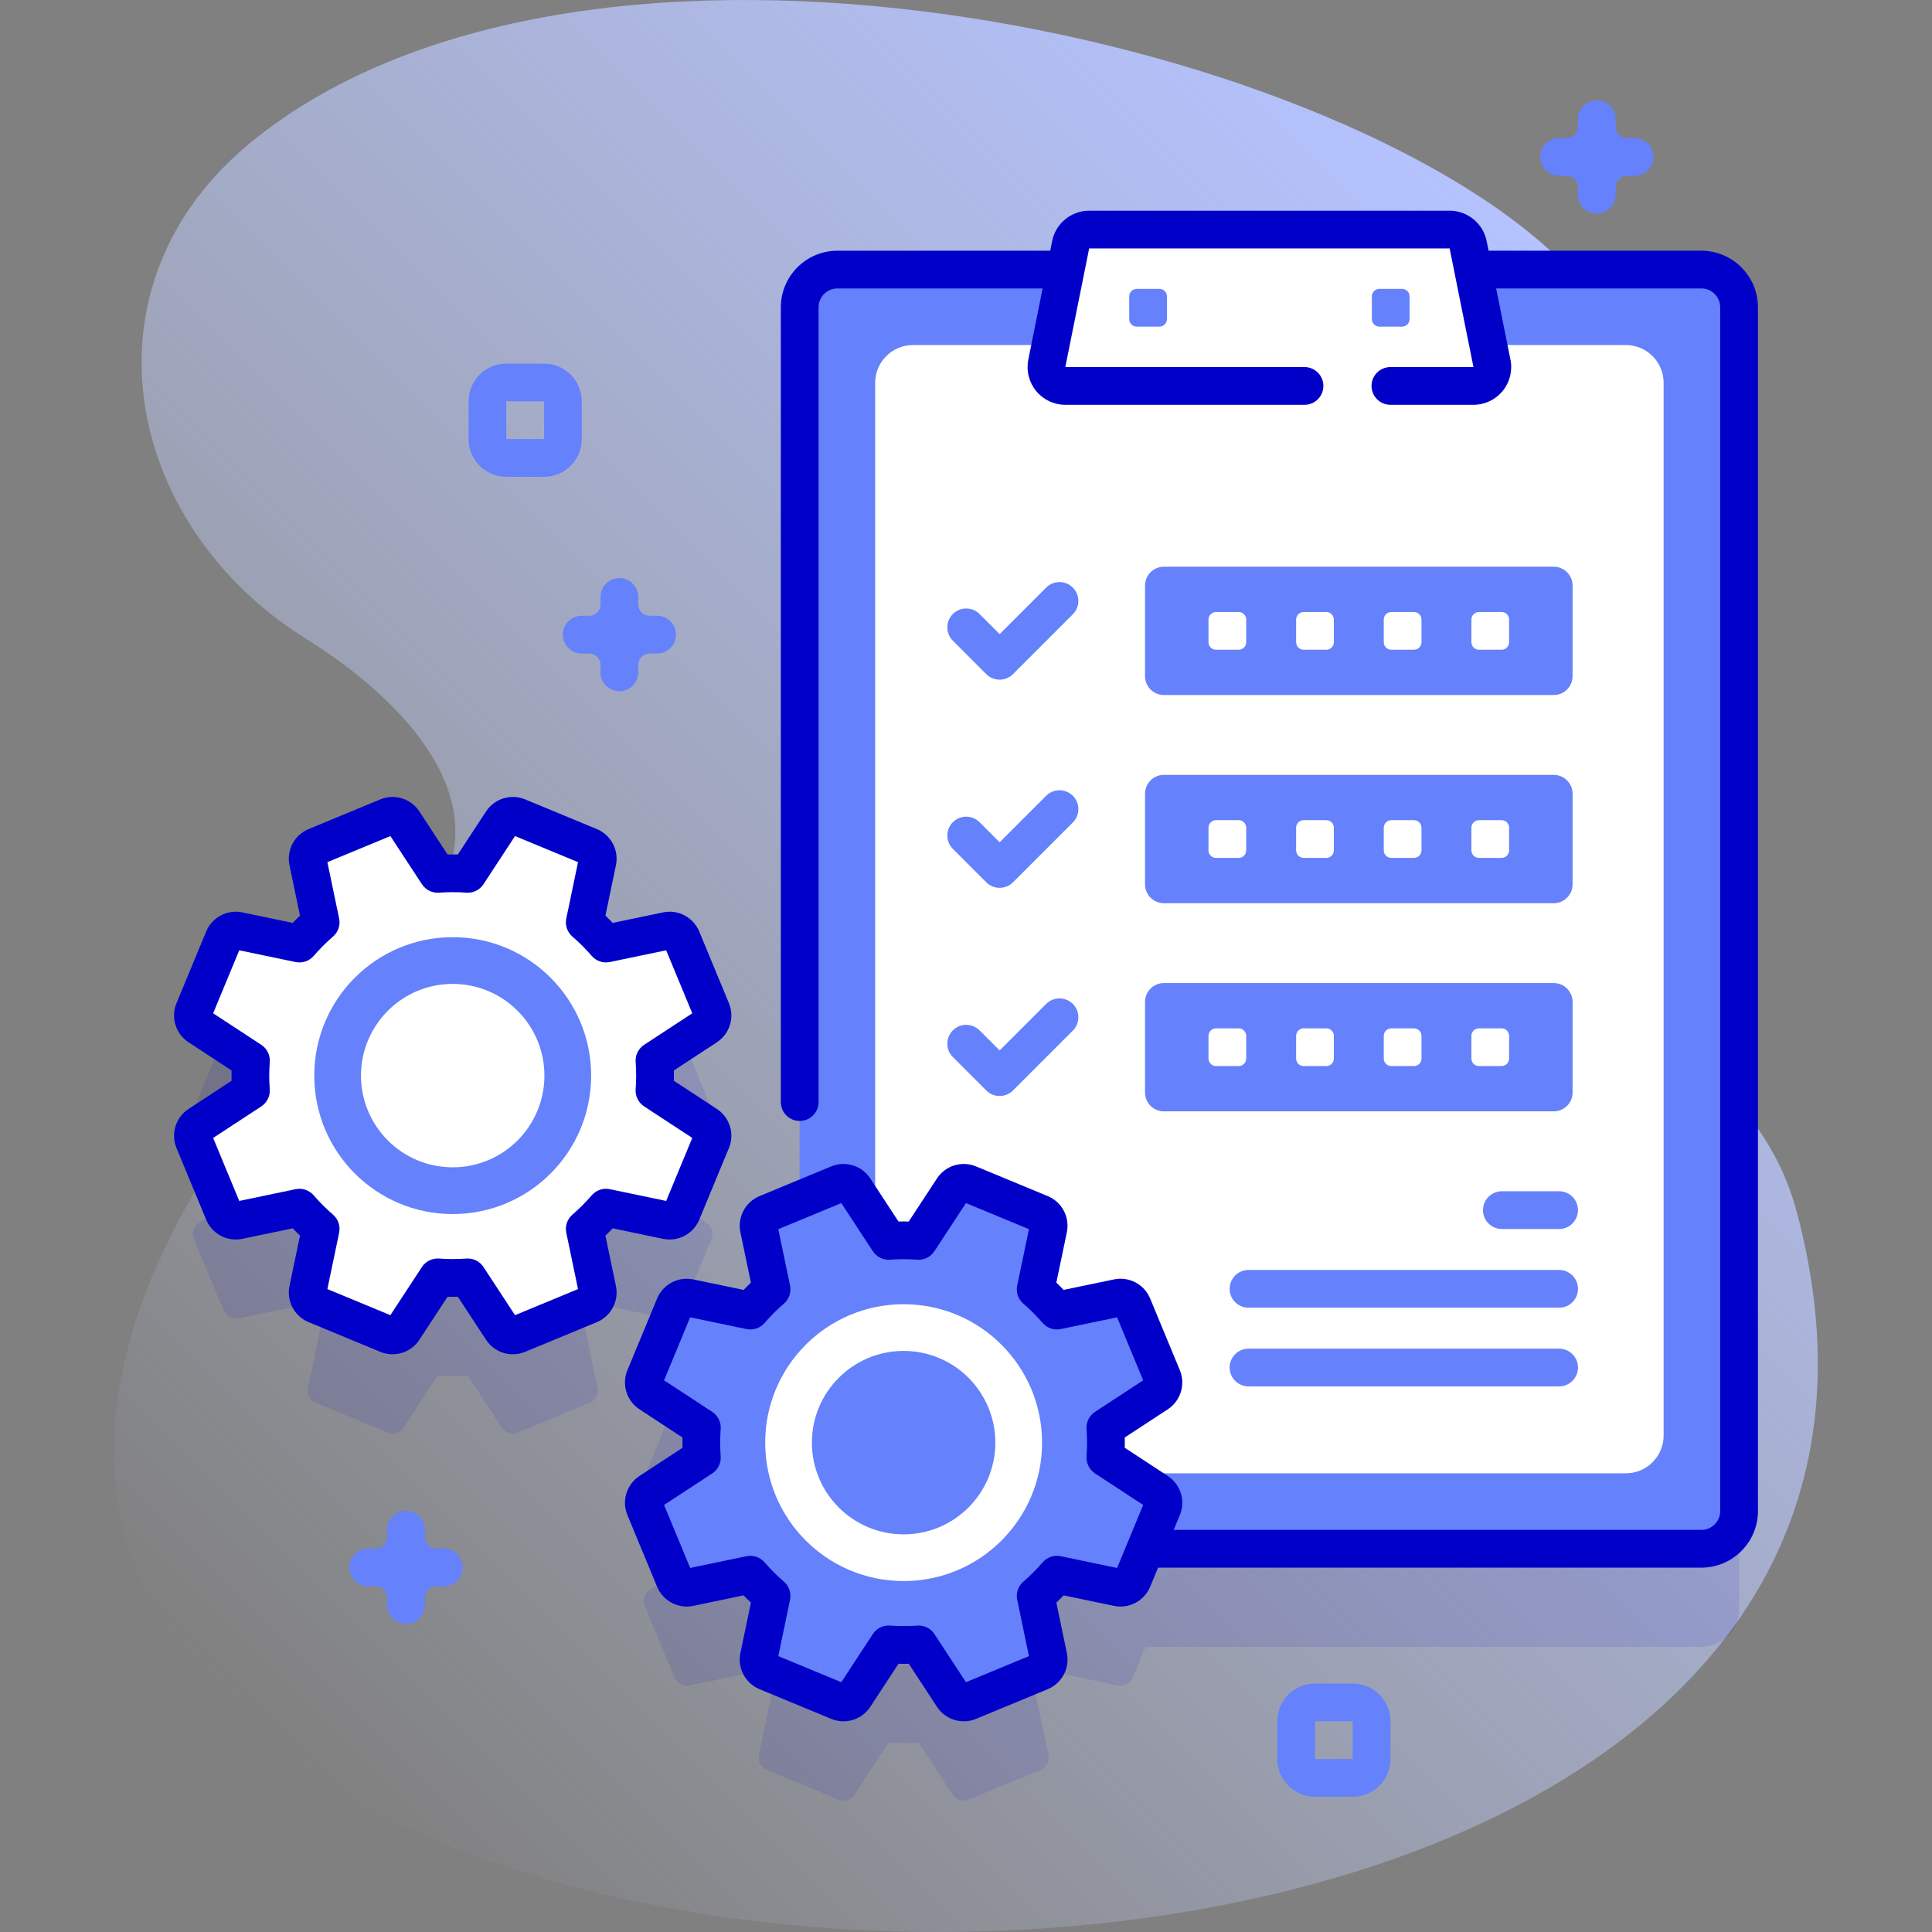 <svg id="Capa_1" enable-background="new 0 0 512 512" viewBox="0 0 512 512" xmlns="http://www.w3.org/2000/svg" xmlns:xlink="http://www.w3.org/1999/xlink"><rect x="0" y="0" width="512" height="512" fill="#808080" stroke="none"/><linearGradient id="SVGID_1_" gradientUnits="userSpaceOnUse" x1="52.928" x2="421.388" y1="445.289" y2="76.829"><stop offset="0" stop-color="#cfdbff" stop-opacity="0"/><stop offset="1" stop-color="#b4c2ff"/></linearGradient><g><g><path d="m476.101 320.934c-15.93-59.462-104.684-70.074-111.848-101.281-14.598-63.597 108.521-93.462 48.742-151.196-61.282-59.186-256.769-102.814-345.718-31.384-47.71 38.313-34.349 102.276 13.832 132.214 28.798 17.894 56.152 48.592 27.322 76.681-318.857 310.657 445.823 366.69 367.67 74.966z" fill="url(#SVGID_1_)"/></g><g><g><g fill="#0000c9" opacity=".1"><path d="m450.878 97.442h-228.95c-5.523 0-10 4.477-10 10v236.541l-8.735 3.618c-1.552.643-2.427 2.298-2.084 3.943l3.367 16.147c-2.026 1.745-3.904 3.628-5.625 5.63l-16.15-3.368c-1.644-.343-3.3.532-3.943 2.084l-7.87 18.999c-.643 1.552-.091 3.341 1.314 4.261l13.801 9.039c-.198 2.633-.202 5.291-.003 7.958l-13.798 9.037c-1.405.92-1.957 2.71-1.314 4.261l7.87 18.999c.643 1.552 2.298 2.427 3.943 2.084l16.147-3.367c1.745 2.027 3.628 3.904 5.63 5.625l-3.367 16.151c-.343 1.644.532 3.3 2.084 3.943l18.999 7.87c1.552.643 3.341.091 4.261-1.314l9.039-13.801c2.633.198 5.291.202 7.958.003l9.037 13.798c.92 1.405 2.71 1.957 4.261 1.314l18.999-7.87c1.552-.643 2.427-2.298 2.084-3.943l-3.367-16.147c2.027-1.745 3.904-3.628 5.625-5.63l16.15 3.368c1.644.343 3.3-.532 3.943-2.084l3.377-8.153h147.318c5.523 0 10-4.477 10-10v-318.996c-.001-5.523-4.479-10-10.001-10z"/><path d="m160.591 346.042 16.15 3.368c1.644.343 3.3-.532 3.943-2.084l7.87-18.999c.643-1.552.091-3.341-1.314-4.261l-13.801-9.039c.198-2.632.202-5.291.003-7.958l13.798-9.037c1.405-.92 1.957-2.71 1.314-4.261l-7.87-18.999c-.643-1.552-2.298-2.427-3.943-2.084l-16.147 3.367c-1.745-2.027-3.628-3.904-5.63-5.625l3.368-16.15c.343-1.644-.532-3.3-2.084-3.943l-18.999-7.87c-1.552-.643-3.341-.091-4.261 1.314l-9.039 13.801c-2.633-.198-5.291-.202-7.958-.003l-9.036-13.798c-.92-1.405-2.71-1.957-4.261-1.314l-18.999 7.87c-1.552.643-2.427 2.298-2.084 3.943l3.367 16.146c-2.026 1.745-3.904 3.628-5.625 5.63l-16.15-3.368c-1.644-.343-3.3.532-3.943 2.084l-7.87 18.999c-.643 1.552-.091 3.341 1.314 4.261l13.801 9.039c-.198 2.633-.202 5.291-.003 7.958l-13.798 9.037c-1.405.92-1.957 2.71-1.314 4.261l7.87 18.999c.643 1.552 2.298 2.427 3.943 2.084l16.147-3.367c1.745 2.027 3.628 3.904 5.63 5.625l-3.367 16.151c-.343 1.644.532 3.3 2.084 3.942l18.999 7.87c1.552.643 3.341.091 4.261-1.314l9.038-13.801c2.633.198 5.291.202 7.958.003l9.037 13.798c.92 1.405 2.71 1.957 4.261 1.314l18.999-7.87c1.552-.643 2.427-2.298 2.084-3.943l-3.367-16.147c2.026-1.745 3.903-3.628 5.624-5.629z"/></g><g><g><g><g><path d="m450.878 410.438h-228.95c-5.523 0-10-4.477-10-10v-318.996c0-5.523 4.477-10 10-10h228.949c5.523 0 10 4.477 10 10v318.997c.001 5.522-4.477 9.999-9.999 9.999z" fill="#6581fc"/><path d="m440.876 101.44v279c0 5.51-4.48 10-10 10h-188.95c-5.51 0-10-4.49-10-10v-279c0-5.51 4.49-10 10-10h188.95c5.519 0 10 4.49 10 10z" fill="#fff"/></g><g><path d="m283.738 64.852-6.319 31.44c-.622 3.095 1.745 5.985 4.902 5.985h108.164c3.157 0 5.524-2.89 4.902-5.985l-6.319-31.44c-.469-2.335-2.52-4.015-4.902-4.015h-95.527c-2.381.001-4.432 1.681-4.901 4.015z" fill="#fff"/></g><g fill="#6581fc"><path d="m307.252 86.558h-6c-1.105 0-2-.895-2-2v-6c0-1.105.895-2 2-2h6c1.105 0 2 .895 2 2v6c0 1.104-.896 2-2 2z"/><path d="m371.554 86.558h-6c-1.105 0-2-.895-2-2v-6c0-1.105.895-2 2-2h6c1.105 0 2 .895 2 2v6c0 1.104-.895 2-2 2z"/></g></g><g><g><g><path d="m411.754 184.189h-103.309c-2.761 0-5-2.239-5-5v-24c0-2.761 2.239-5 5-5h103.309c2.761 0 5 2.239 5 5v24c0 2.761-2.239 5-5 5z" fill="#6581fc"/><g><g><path d="m328.262 172.189h-6c-1.105 0-2-.895-2-2v-6c0-1.105.895-2 2-2h6c1.105 0 2 .895 2 2v6c0 1.105-.895 2-2 2z" fill="#fff"/></g><g><path d="m351.487 172.189h-6c-1.105 0-2-.895-2-2v-6c0-1.105.895-2 2-2h6c1.105 0 2 .895 2 2v6c0 1.105-.896 2-2 2z" fill="#fff"/></g><g><path d="m374.711 172.189h-6c-1.105 0-2-.895-2-2v-6c0-1.105.895-2 2-2h6c1.105 0 2 .895 2 2v6c0 1.105-.895 2-2 2z" fill="#fff"/></g><g><path d="m397.936 172.189h-6c-1.105 0-2-.895-2-2v-6c0-1.105.895-2 2-2h6c1.105 0 2 .895 2 2v6c0 1.105-.896 2-2 2z" fill="#fff"/></g></g></g><g><path d="m264.914 180.121c-1.326 0-2.598-.527-3.536-1.464l-8.861-8.862c-1.953-1.953-1.953-5.119 0-7.071 1.954-1.952 5.119-1.951 7.071 0l5.326 5.326 12.328-12.328c1.953-1.952 5.118-1.952 7.071 0 1.953 1.953 1.953 5.119 0 7.071l-15.864 15.864c-.938.937-2.209 1.464-3.535 1.464z" fill="#6581fc"/></g></g><g><g><path d="m411.754 239.354h-103.309c-2.761 0-5-2.239-5-5v-24c0-2.761 2.239-5 5-5h103.309c2.761 0 5 2.239 5 5v24c0 2.762-2.239 5-5 5z" fill="#6581fc"/><g><g><path d="m328.262 227.354h-6c-1.105 0-2-.895-2-2v-6c0-1.105.895-2 2-2h6c1.105 0 2 .895 2 2v6c0 1.105-.895 2-2 2z" fill="#fff"/></g><g><path d="m351.487 227.354h-6c-1.105 0-2-.895-2-2v-6c0-1.105.895-2 2-2h6c1.105 0 2 .895 2 2v6c0 1.105-.896 2-2 2z" fill="#fff"/></g><g><path d="m374.711 227.354h-6c-1.105 0-2-.895-2-2v-6c0-1.105.895-2 2-2h6c1.105 0 2 .895 2 2v6c0 1.105-.895 2-2 2z" fill="#fff"/></g><g><path d="m397.936 227.354h-6c-1.105 0-2-.895-2-2v-6c0-1.105.895-2 2-2h6c1.105 0 2 .895 2 2v6c0 1.105-.896 2-2 2z" fill="#fff"/></g></g></g><g><path d="m264.914 235.286c-1.28 0-2.559-.488-3.536-1.464l-8.861-8.861c-1.953-1.953-1.953-5.119 0-7.071s5.118-1.952 7.071 0l5.326 5.326 12.328-12.328c1.953-1.952 5.118-1.952 7.071 0 1.953 1.953 1.953 5.119 0 7.071l-15.864 15.864c-.976.975-2.256 1.463-3.535 1.463z" fill="#6581fc"/></g></g><g><g><path d="m411.754 294.52h-103.309c-2.761 0-5-2.239-5-5v-24c0-2.761 2.239-5 5-5h103.309c2.761 0 5 2.239 5 5v24c0 2.761-2.239 5-5 5z" fill="#6581fc"/><g><g><path d="m328.262 282.52h-6c-1.105 0-2-.895-2-2v-6c0-1.105.895-2 2-2h6c1.105 0 2 .895 2 2v6c0 1.104-.895 2-2 2z" fill="#fff"/></g><g><path d="m351.487 282.52h-6c-1.105 0-2-.895-2-2v-6c0-1.105.895-2 2-2h6c1.105 0 2 .895 2 2v6c0 1.104-.896 2-2 2z" fill="#fff"/></g><g><path d="m374.711 282.52h-6c-1.105 0-2-.895-2-2v-6c0-1.105.895-2 2-2h6c1.105 0 2 .895 2 2v6c0 1.104-.895 2-2 2z" fill="#fff"/></g><g><path d="m397.936 282.52h-6c-1.105 0-2-.895-2-2v-6c0-1.105.895-2 2-2h6c1.105 0 2 .895 2 2v6c0 1.104-.896 2-2 2z" fill="#fff"/></g></g></g><g><path d="m264.914 290.451c-1.28 0-2.559-.488-3.536-1.464l-8.861-8.861c-1.953-1.953-1.953-5.119 0-7.071s5.118-1.952 7.071 0l5.326 5.326 12.328-12.328c1.954-1.952 5.119-1.951 7.071 0 1.953 1.953 1.953 5.119 0 7.071l-15.864 15.863c-.976.976-2.256 1.464-3.535 1.464z" fill="#6581fc"/></g></g></g><g><g><path d="m413.179 325.697h-15.17c-2.761 0-5-2.239-5-5s2.239-5 5-5h15.17c2.761 0 5 2.239 5 5s-2.239 5-5 5z" fill="#6581fc"/></g><g><path d="m413.179 346.553h-82.312c-2.761 0-5-2.239-5-5s2.239-5 5-5h82.312c2.761 0 5 2.239 5 5s-2.239 5-5 5z" fill="#6581fc"/></g><g><path d="m413.179 367.409h-82.312c-2.761 0-5-2.239-5-5s2.239-5 5-5h82.312c2.761 0 5 2.239 5 5s-2.239 5-5 5z" fill="#6581fc"/></g></g></g><g><g><path d="m292.941 378.333 13.798-9.037c1.405-.92 1.957-2.71 1.314-4.261l-7.87-18.999c-.643-1.552-2.298-2.427-3.943-2.084l-16.147 3.367c-1.745-2.027-3.628-3.904-5.63-5.625l3.368-16.15c.343-1.644-.532-3.3-2.084-3.943l-18.999-7.87c-1.552-.643-3.341-.091-4.261 1.314l-9.039 13.801c-2.633-.198-5.291-.202-7.958-.003l-9.036-13.798c-.92-1.405-2.71-1.957-4.261-1.314l-18.999 7.87c-1.552.643-2.427 2.298-2.084 3.942l3.367 16.147c-2.026 1.745-3.904 3.628-5.625 5.63l-16.15-3.368c-1.644-.343-3.3.532-3.943 2.084l-7.87 18.999c-.643 1.552-.091 3.341 1.314 4.261l13.801 9.039c-.198 2.632-.202 5.291-.003 7.958l-13.798 9.037c-1.405.92-1.957 2.71-1.314 4.261l7.87 18.999c.643 1.552 2.298 2.427 3.943 2.084l16.147-3.367c1.745 2.027 3.628 3.904 5.63 5.625l-3.368 16.15c-.343 1.644.532 3.3 2.084 3.943l18.999 7.87c1.552.643 3.341.091 4.261-1.314l9.038-13.801c2.633.198 5.291.202 7.958.003l9.037 13.798c.92 1.405 2.71 1.957 4.261 1.314l18.999-7.87c1.552-.643 2.427-2.298 2.084-3.943l-3.367-16.147c2.027-1.745 3.904-3.628 5.625-5.63l16.15 3.368c1.644.343 3.3-.532 3.943-2.084l7.87-18.999c.643-1.552.091-3.341-1.314-4.261l-13.801-9.039c.197-2.631.201-5.29.003-7.957z" fill="#6581fc"/><g><circle cx="239.471" cy="382.314" fill="#fff" r="36.687"/></g><g><circle cx="239.471" cy="382.314" fill="#6581fc" r="24.305"/></g></g></g><g><g><path d="m173.441 281.068 13.798-9.037c1.405-.92 1.957-2.71 1.314-4.261l-7.87-18.999c-.643-1.552-2.298-2.427-3.943-2.084l-16.147 3.367c-1.745-2.027-3.628-3.904-5.63-5.625l3.368-16.15c.343-1.644-.532-3.3-2.084-3.943l-18.999-7.87c-1.552-.643-3.341-.091-4.261 1.314l-9.039 13.801c-2.633-.198-5.291-.202-7.958-.003l-9.036-13.798c-.92-1.405-2.71-1.957-4.261-1.314l-18.999 7.87c-1.552.643-2.427 2.298-2.084 3.942l3.367 16.147c-2.026 1.745-3.904 3.628-5.625 5.63l-16.15-3.368c-1.644-.343-3.3.532-3.943 2.084l-7.87 18.999c-.643 1.552-.091 3.341 1.314 4.261l13.801 9.039c-.198 2.632-.202 5.291-.003 7.958l-13.798 9.037c-1.405.92-1.957 2.71-1.314 4.261l7.87 18.999c.643 1.552 2.298 2.427 3.943 2.084l16.147-3.367c1.745 2.027 3.628 3.904 5.63 5.625l-3.368 16.151c-.343 1.644.532 3.3 2.084 3.943l18.999 7.87c1.552.643 3.341.091 4.261-1.314l9.039-13.801c2.633.198 5.291.202 7.958.003l9.037 13.798c.92 1.405 2.71 1.957 4.261 1.314l18.999-7.87c1.552-.643 2.427-2.298 2.084-3.943l-3.367-16.147c2.027-1.745 3.904-3.628 5.625-5.63l16.15 3.368c1.644.343 3.3-.532 3.943-2.084l7.87-18.999c.643-1.552.091-3.341-1.314-4.261l-13.801-9.039c.197-2.633.201-5.291.002-7.958z" fill="#fff"/><g><circle cx="119.971" cy="285.048" fill="#6581fc" r="36.687"/></g><g><circle cx="119.971" cy="285.048" fill="#fff" r="24.305"/></g></g></g></g></g><g><path d="m144.173 126.359h-10c-5.514 0-10-4.486-10-10v-10c0-5.514 4.486-10 10-10h10c5.514 0 10 4.486 10 10v10c0 5.514-4.486 10-10 10zm-10-20v10h10.006l-.006-10z" fill="#6581fc"/></g><g><path d="m358.487 476.163h-10c-5.514 0-10-4.486-10-10v-10c0-5.514 4.486-10 10-10h10c5.514 0 10 4.486 10 10v10c0 5.514-4.486 10-10 10zm-10-20v10h10.006l-.006-10z" fill="#6581fc"/></g><g><g><g><path d="m164.144 183.187c-2.761 0-5-2.239-5-5v-1.996c0-1.654-1.346-3-3-3h-1.997c-2.761 0-5-2.239-5-5s2.239-5 5-5h1.997c1.654 0 3-1.346 3-3v-1.997c0-2.761 2.239-5 5-5s5 2.239 5 5v1.997c0 1.654 1.346 3 3 3h1.996c2.761 0 5 2.239 5 5s-2.239 5-5 5h-1.996c-1.654 0-3 1.346-3 3v1.996c0 2.761-2.239 5-5 5z" fill="#6581fc"/></g></g></g><g><g><g><path d="m107.604 430.377c-2.761 0-5-2.239-5-5v-1.997c0-1.654-1.346-3-3-3h-1.996c-2.761 0-5-2.239-5-5s2.239-5 5-5h1.996c1.654 0 3-1.346 3-3v-1.996c0-2.761 2.239-5 5-5s5 2.239 5 5v1.996c0 1.654 1.346 3 3 3h1.996c2.761 0 5 2.239 5 5s-2.239 5-5 5h-1.996c-1.654 0-3 1.346-3 3v1.997c0 2.762-2.239 5-5 5z" fill="#6581fc"/></g></g></g><g><g><g><path d="m423.175 56.59c-2.761 0-5-2.239-5-5v-1.996c0-1.654-1.346-3-3-3h-1.996c-2.761 0-5-2.239-5-5s2.239-5 5-5h1.996c1.654 0 3-1.346 3-3v-1.996c0-2.761 2.239-5 5-5s5 2.239 5 5v1.996c0 1.654 1.346 3 3 3h1.996c2.761 0 5 2.239 5 5s-2.239 5-5 5h-1.996c-1.654 0-3 1.346-3 3v1.996c0 2.762-2.239 5-5 5z" fill="#6581fc"/></g></g></g></g><g fill="#0000c9"><path d="m450.877 66.441h-56.39l-.517-2.574c-.935-4.652-5.058-8.029-9.804-8.029h-95.526c-4.745 0-8.868 3.376-9.804 8.029l-.517 2.574h-56.39c-8.271 0-15 6.729-15 15v210.62c0 2.761 2.239 5 5 5s5-2.239 5-5v-210.62c0-2.757 2.243-5 5-5h54.38l-3.791 18.866c-.593 2.951.161 5.979 2.067 8.307 1.907 2.328 4.727 3.664 7.736 3.664h63.39c2.761 0 5-2.239 5-5s-2.239-5-5-5h-63.39l6.319-31.44h95.527l6.318 31.44h-22.013c-2.761 0-5 2.239-5 5s2.239 5 5 5h22.013c3.01 0 5.829-1.335 7.736-3.664s2.661-5.356 2.067-8.307l-3.791-18.866h54.38c2.757 0 5 2.243 5 5v318.997c0 2.757-2.243 5-5 5h-139.834l1.629-3.933c1.562-3.768.218-8.124-3.194-10.358l-11.407-7.471c.021-.909.022-1.819.001-2.727l11.407-7.471c3.411-2.235 4.754-6.591 3.193-10.357l-7.87-19c-1.562-3.768-5.592-5.896-9.583-5.064l-13.347 2.783c-.628-.657-1.271-1.3-1.929-1.927l2.783-13.349c.833-3.992-1.298-8.022-5.065-9.582l-19-7.871c-3.766-1.558-8.124-.216-10.357 3.195l-7.471 11.407c-.908-.021-1.818-.021-2.728-.001l-7.469-11.405c-2.233-3.413-6.588-4.757-10.358-3.195l-18.999 7.87c-3.768 1.56-5.898 5.59-5.065 9.583l2.783 13.348c-.657.627-1.3 1.271-1.927 1.929l-13.348-2.783c-3.994-.835-8.023 1.297-9.584 5.065l-7.869 18.999c-1.562 3.768-.218 8.125 3.194 10.358l11.407 7.471c-.021.909-.022 1.819-.001 2.727l-11.405 7.47c-3.413 2.234-4.756 6.591-3.195 10.358l7.87 18.999c1.561 3.769 5.593 5.902 9.583 5.065l13.348-2.783c.628.657 1.271 1.3 1.929 1.927l-2.783 13.35c-.833 3.991 1.297 8.021 5.065 9.583l19 7.87c1.055.437 2.156.646 3.243.646 2.797 0 5.506-1.385 7.114-3.841l7.471-11.407c.909.021 1.819.022 2.728.001l7.471 11.407c2.235 3.41 6.59 4.753 10.357 3.193l19-7.87c3.768-1.562 5.897-5.592 5.064-9.583l-2.783-13.348c.657-.627 1.3-1.271 1.927-1.929l13.349 2.783c3.989.832 8.02-1.298 9.583-5.065l2.098-5.066h143.976c8.271 0 15-6.729 15-15v-318.998c-.002-8.271-6.731-15-15.002-15zm-154.836 349.085-14.93-3.113c-1.782-.374-3.624.255-4.811 1.634-1.567 1.822-3.282 3.538-5.097 5.102-1.378 1.187-2.003 3.029-1.632 4.809l3.112 14.927-16.696 6.916-8.354-12.755c-.928-1.417-2.504-2.261-4.182-2.261-.124 0-.248.004-.373.014-2.392.179-4.818.178-7.211-.003-1.815-.136-3.561.725-4.558 2.247l-8.356 12.758-16.695-6.915 3.113-14.931c.372-1.782-.254-3.625-1.634-4.812-1.82-1.565-3.536-3.28-5.101-5.097-1.187-1.378-3.029-2.003-4.809-1.632l-14.927 3.112-6.915-16.695 12.755-8.354c1.522-.997 2.382-2.741 2.247-4.555-.179-2.387-.178-4.813.002-7.211.136-1.814-.724-3.56-2.247-4.557l-12.758-8.356 6.915-16.695 14.93 3.113c1.786.374 3.625-.254 4.811-1.634 1.565-1.82 3.281-3.537 5.098-5.103 1.377-1.187 2.002-3.028 1.631-4.808l-3.112-14.926 16.696-6.915 8.354 12.754c.996 1.521 2.741 2.383 4.554 2.247 2.392-.179 4.818-.177 7.211.003 1.821.145 3.562-.724 4.558-2.247l8.356-12.758 16.695 6.916-3.113 14.93c-.372 1.782.254 3.625 1.634 4.812 1.82 1.565 3.536 3.28 5.101 5.097 1.187 1.378 3.027 2.003 4.809 1.632l14.926-3.112 6.916 16.696-12.755 8.354c-1.522.997-2.382 2.741-2.247 4.555.179 2.387.178 4.813-.002 7.211-.136 1.814.724 3.56 2.247 4.557l12.758 8.356z"/><path d="m160.444 327.45c.657-.627 1.3-1.271 1.928-1.929l13.349 2.784c3.993.831 8.021-1.298 9.583-5.065l7.87-19c1.56-3.767.217-8.122-3.194-10.357l-11.407-7.471c.021-.909.022-1.818.001-2.727l11.407-7.471c3.411-2.234 4.753-6.59 3.193-10.357l-7.87-19c-1.562-3.767-5.59-5.899-9.583-5.064l-13.347 2.783c-.627-.657-1.271-1.3-1.929-1.928l2.783-13.349c.833-3.992-1.298-8.022-5.065-9.583l-19-7.869c-3.765-1.56-8.122-.218-10.357 3.194l-7.471 11.407c-.909-.021-1.819-.022-2.727-.001l-7.47-11.406c-2.234-3.411-6.59-4.753-10.358-3.194l-18.999 7.87c-3.768 1.56-5.898 5.59-5.065 9.583l2.783 13.348c-.657.628-1.3 1.271-1.927 1.929l-13.349-2.783c-3.993-.834-8.023 1.298-9.582 5.065l-7.87 19c-1.561 3.767-.217 8.123 3.194 10.357l11.407 7.471c-.021.909-.021 1.818-.001 2.727l-11.406 7.47c-3.411 2.234-4.754 6.59-3.194 10.357l7.87 18.999c1.561 3.768 5.589 5.902 9.583 5.065l13.347-2.783c.627.657 1.271 1.3 1.929 1.928l-2.783 13.349c-.833 3.992 1.298 8.022 5.065 9.583l18.999 7.869c3.767 1.562 8.124.219 10.358-3.194l7.471-11.407c.909.021 1.819.022 2.728.001l7.471 11.407c1.609 2.456 4.317 3.84 7.113 3.84 1.088 0 2.189-.209 3.244-.646l18.999-7.87c3.768-1.56 5.898-5.59 5.065-9.583zm-3.644-10.669c-1.566 1.821-3.281 3.538-5.097 5.102-1.378 1.187-2.003 3.029-1.632 4.809l3.112 14.926-16.696 6.915-8.354-12.755c-.997-1.522-2.743-2.386-4.555-2.247-2.39.179-4.816.177-7.21-.002-1.813-.136-3.561.725-4.558 2.247l-8.355 12.758-16.696-6.915 3.113-14.93c.372-1.781-.254-3.624-1.634-4.811-1.822-1.567-3.538-3.282-5.102-5.098-1.187-1.378-3.029-2.003-4.809-1.632l-14.926 3.112-6.916-16.695 12.755-8.354c1.521-.996 2.382-2.74 2.247-4.554-.178-2.391-.177-4.817.003-7.211.137-1.815-.724-3.561-2.247-4.558l-12.758-8.356 6.916-16.695 14.93 3.113c1.784.372 3.625-.255 4.812-1.634 1.565-1.82 3.28-3.536 5.097-5.101 1.378-1.187 2.003-3.029 1.632-4.809l-3.112-14.927 16.696-6.915 8.354 12.755c.996 1.522 2.733 2.381 4.555 2.247 2.389-.179 4.815-.177 7.21.002 1.816.139 3.561-.724 4.558-2.247l8.356-12.758 16.696 6.915-3.113 14.93c-.372 1.781.254 3.624 1.634 4.811 1.822 1.567 3.539 3.282 5.101 5.097 1.187 1.378 3.027 2.003 4.81 1.632l14.927-3.112 6.915 16.696-12.755 8.354c-1.521.996-2.382 2.74-2.247 4.554.178 2.391.177 4.817-.002 7.212-.136 1.815.724 3.56 2.247 4.557l12.758 8.355-6.916 16.696-14.93-3.113c-1.785-.371-3.628.255-4.814 1.634z"/></g></g><g/><g/><g/><g/><g/><g/><g/><g/><g/><g/><g/><g/><g/><g/><g/></svg>
